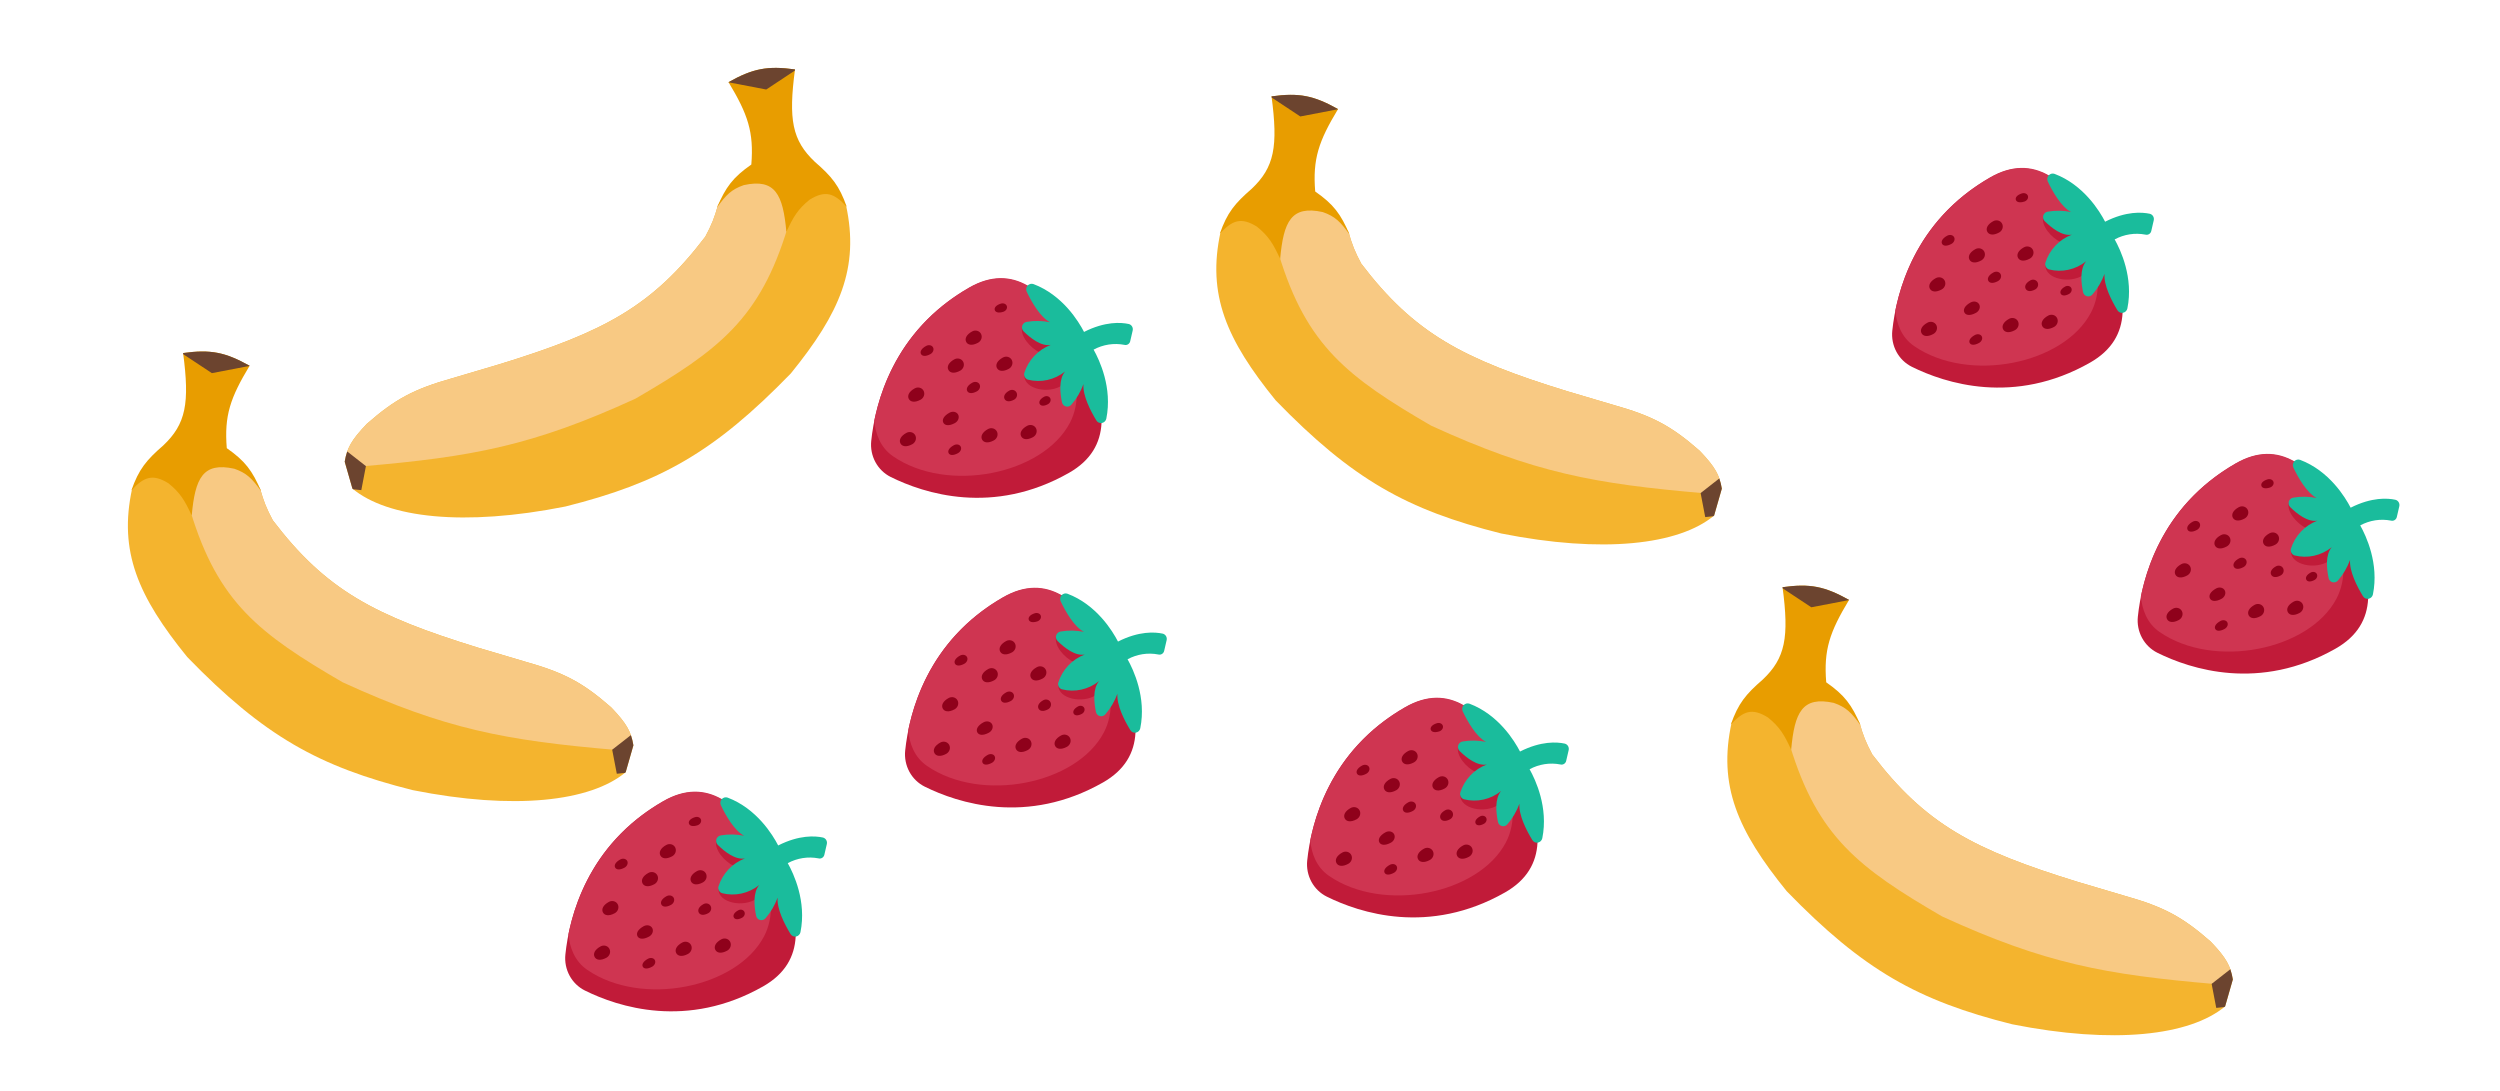 <svg width="596" height="260" viewBox="0 0 596 260" fill="none" xmlns="http://www.w3.org/2000/svg">
<g clip-path="url(#clip0_2657_122)">
<path d="M189.689 223.28C189.441 228.062 187.162 232.174 181.957 235.138C163.798 245.479 147.321 240.046 139.444 236.143C137.894 235.371 136.618 234.134 135.786 232.596C134.954 231.058 134.606 229.292 134.787 227.535C135.725 218.612 139.948 201.392 158.106 191.052C163.311 188.087 167.919 188.279 172.006 190.592L174.505 191.325L190.405 220.716L189.689 223.28Z" fill="#C11B39"/>
<path fill-rule="evenodd" clip-rule="evenodd" d="M135.502 222.728C135.799 225.757 136.912 229.077 139.961 231.184C152.93 240.143 175.692 235.557 182.156 223.213C183.377 220.881 183.883 218.237 183.796 215.583C183.315 214.421 183.636 216.935 183.796 215.583L180.973 219.018L180.349 214.253C177.21 216.415 171.301 215.265 171.28 212.003L174.888 206.422C172.823 205.405 170.136 202.594 170.786 200.234L177.953 199.993L172.586 190.64L172.038 190.479C167.954 188.156 163.344 187.974 158.128 190.977C142.951 199.713 137.463 213.251 135.502 222.728Z" fill="#CF3551"/>
<path d="M188.469 222.683C187.033 220.329 185.174 216.692 185.382 213.992C184.731 215.79 183.758 217.453 182.513 218.894C182.356 219.083 182.152 219.224 181.923 219.301C181.693 219.379 181.448 219.389 181.215 219.333C180.981 219.276 180.768 219.154 180.601 218.98C180.433 218.806 180.317 218.587 180.265 218.348C179.79 216.092 179.461 212.751 181.021 210.97C179.782 211.97 178.336 212.668 176.796 213.01C175.256 213.351 173.664 213.326 172.143 212.936C171.826 212.833 171.561 212.612 171.4 212.315C171.24 212.019 171.197 211.671 171.28 211.341C171.762 209.811 172.584 208.411 173.681 207.25C174.777 206.09 176.12 205.2 177.603 204.651C175.305 205.067 172.715 203.013 171.1 201.406C170.929 201.235 170.81 201.018 170.755 200.78C170.7 200.542 170.711 200.292 170.788 200.058C170.864 199.825 171.003 199.617 171.188 199.459C171.374 199.3 171.598 199.197 171.837 199.16C173.688 198.838 175.578 198.87 177.409 199.255C175.066 198.008 173.041 194.465 171.854 191.969C171.743 191.734 171.705 191.469 171.743 191.209C171.781 190.949 171.895 190.706 172.069 190.511C172.244 190.316 172.471 190.177 172.721 190.114C172.972 190.05 173.235 190.064 173.476 190.153C180.378 192.759 184.224 199.04 185.518 201.558C190.564 199 194.333 199.27 196.173 199.664C196.5 199.742 196.782 199.948 196.959 200.237C197.137 200.527 197.194 200.877 197.119 201.213L196.53 203.758C196.499 203.911 196.437 204.057 196.348 204.185C196.26 204.313 196.146 204.422 196.015 204.504C195.884 204.587 195.738 204.641 195.587 204.664C195.435 204.686 195.28 204.677 195.133 204.636C192.642 204.154 190.055 204.557 187.801 205.777C189.211 208.283 192.317 214.904 190.83 222.232C190.776 222.489 190.649 222.725 190.463 222.909C190.278 223.094 190.044 223.218 189.79 223.267C189.536 223.315 189.275 223.286 189.04 223.182C188.804 223.078 188.606 222.904 188.469 222.683Z" fill="#1ABC9C"/>
<path d="M155.992 210.798C154.578 211.565 153.559 211.342 153.175 210.595C152.79 209.847 153.186 208.858 154.6 208.091C154.975 207.888 155.408 207.835 155.804 207.945C156.2 208.055 156.526 208.319 156.711 208.678C156.895 209.036 156.923 209.461 156.789 209.859C156.654 210.257 156.367 210.594 155.992 210.798Z" fill="#8F011B"/>
<path d="M164.026 227.414C162.611 228.18 161.591 227.955 161.208 227.211C160.825 226.466 161.219 225.474 162.633 224.707C163.009 224.504 163.442 224.451 163.837 224.561C164.233 224.671 164.559 224.935 164.744 225.293C164.929 225.652 164.957 226.077 164.822 226.475C164.687 226.873 164.401 227.21 164.026 227.414Z" fill="#8F011B"/>
<path d="M155.455 230.468C154.302 231.094 153.505 230.979 153.237 230.456C152.968 229.933 153.324 229.193 154.478 228.568C154.783 228.402 155.128 228.343 155.436 228.404C155.744 228.465 155.99 228.641 156.119 228.893C156.249 229.145 156.252 229.453 156.127 229.748C156.003 230.043 155.761 230.303 155.455 230.468Z" fill="#8F011B"/>
<path d="M148.879 206.855C147.725 207.48 146.922 207.352 146.645 206.813C146.368 206.275 146.718 205.522 147.871 204.897C148.177 204.731 148.524 204.675 148.834 204.741C149.145 204.808 149.394 204.991 149.528 205.25C149.662 205.51 149.668 205.825 149.546 206.126C149.425 206.427 149.184 206.689 148.879 206.855Z" fill="#8F011B"/>
<path d="M166.254 196.761C165.098 197.126 164.393 196.869 164.236 196.332C164.079 195.796 164.529 195.174 165.684 194.81C165.99 194.713 166.314 194.723 166.584 194.838C166.854 194.952 167.048 195.162 167.124 195.421C167.199 195.68 167.15 195.966 166.987 196.218C166.824 196.469 166.56 196.665 166.254 196.761Z" fill="#8F011B"/>
<path d="M159.969 215.723C158.793 216.361 157.966 216.213 157.673 215.644C157.38 215.074 157.728 214.289 158.903 213.651C159.215 213.482 159.57 213.429 159.891 213.504C160.211 213.579 160.47 213.775 160.612 214.05C160.753 214.325 160.765 214.655 160.644 214.969C160.524 215.283 160.281 215.554 159.969 215.723Z" fill="#8F011B"/>
<path d="M176.908 218.789C175.902 219.334 175.195 219.208 174.944 218.72C174.694 218.233 174.991 217.562 175.996 217.017C176.263 216.872 176.567 216.827 176.841 216.891C177.114 216.955 177.336 217.123 177.457 217.358C177.578 217.593 177.588 217.876 177.485 218.144C177.382 218.412 177.174 218.644 176.908 218.789Z" fill="#8F011B"/>
<path d="M146.554 217.714C145.14 218.481 144.121 218.259 143.736 217.511C143.352 216.764 143.748 215.775 145.162 215.008C145.537 214.804 145.97 214.752 146.366 214.862C146.762 214.972 147.088 215.235 147.272 215.594C147.457 215.953 147.485 216.378 147.35 216.775C147.216 217.173 146.929 217.511 146.554 217.714Z" fill="#8F011B"/>
<path d="M154.733 223.284C153.319 224.051 152.326 223.88 151.974 223.195C151.622 222.511 152.044 221.573 153.458 220.806C153.834 220.602 154.26 220.538 154.645 220.626C155.03 220.715 155.341 220.949 155.51 221.278C155.679 221.607 155.692 222.003 155.547 222.379C155.401 222.755 155.108 223.081 154.733 223.284Z" fill="#8F011B"/>
<path d="M168.844 217.71C167.706 218.327 166.886 218.149 166.577 217.547C166.268 216.946 166.586 216.15 167.724 215.533C168.026 215.369 168.374 215.327 168.693 215.416C169.011 215.504 169.273 215.716 169.422 216.005C169.57 216.293 169.593 216.635 169.484 216.955C169.376 217.275 169.146 217.547 168.844 217.71Z" fill="#8F011B"/>
<path d="M173.351 226.644C171.936 227.411 170.917 227.189 170.533 226.442C170.148 225.694 170.544 224.705 171.958 223.938C172.334 223.735 172.767 223.682 173.162 223.792C173.558 223.902 173.884 224.165 174.069 224.524C174.253 224.883 174.281 225.308 174.147 225.706C174.012 226.103 173.726 226.441 173.351 226.644Z" fill="#8F011B"/>
<path d="M167.573 210.362C166.158 211.129 165.14 210.907 164.755 210.159C164.37 209.411 164.766 208.422 166.181 207.656C166.556 207.452 166.989 207.4 167.385 207.51C167.78 207.62 168.106 207.883 168.291 208.242C168.476 208.601 168.504 209.026 168.369 209.423C168.234 209.821 167.948 210.158 167.573 210.362Z" fill="#8F011B"/>
<path d="M160.244 204.14C158.829 204.907 157.811 204.685 157.426 203.937C157.042 203.19 157.437 202.201 158.852 201.434C159.227 201.23 159.66 201.178 160.056 201.288C160.452 201.398 160.778 201.661 160.962 202.02C161.147 202.379 161.175 202.804 161.04 203.201C160.905 203.599 160.619 203.937 160.244 204.14Z" fill="#8F011B"/>
<path d="M144.568 228.329C143.154 229.096 142.135 228.874 141.751 228.126C141.366 227.379 141.762 226.39 143.176 225.623C143.551 225.419 143.984 225.367 144.38 225.477C144.776 225.587 145.102 225.85 145.287 226.209C145.471 226.568 145.499 226.993 145.365 227.39C145.23 227.788 144.943 228.126 144.568 228.329Z" fill="#8F011B"/>
<path d="M262.604 100.855C262.356 105.637 260.077 109.749 254.871 112.713C236.713 123.054 220.236 117.621 212.358 113.718C210.809 112.946 209.533 111.709 208.701 110.171C207.869 108.633 207.521 106.867 207.702 105.11C208.64 96.187 212.863 78.967 231.021 68.627C236.226 65.662 240.833 65.854 244.92 68.167L247.419 68.9L263.32 98.291L262.604 100.855Z" fill="#C11B39"/>
<path fill-rule="evenodd" clip-rule="evenodd" d="M208.417 100.303C208.714 103.332 209.827 106.653 212.876 108.759C225.845 117.718 248.607 113.132 255.071 100.788C256.291 98.456 256.798 95.812 256.711 93.158C256.23 91.996 256.551 94.51 256.711 93.158L253.888 96.593L253.264 91.828C250.125 93.99 244.216 92.84 244.195 89.578L247.803 83.997C245.738 82.98 243.051 80.169 243.701 77.809L250.868 77.568L245.501 68.215L244.953 68.054C240.869 65.731 236.259 65.549 231.042 68.552C215.866 77.288 210.378 90.826 208.417 100.303Z" fill="#CF3551"/>
<path d="M261.384 100.258C259.948 97.904 258.089 94.267 258.297 91.567C257.646 93.365 256.673 95.028 255.427 96.469C255.271 96.658 255.067 96.799 254.838 96.876C254.608 96.954 254.363 96.965 254.129 96.908C253.896 96.851 253.683 96.729 253.515 96.555C253.348 96.381 253.231 96.162 253.18 95.923C252.704 93.667 252.375 90.326 253.936 88.545C252.697 89.545 251.251 90.243 249.711 90.585C248.171 90.926 246.578 90.901 245.058 90.511C244.741 90.409 244.475 90.187 244.315 89.891C244.155 89.594 244.112 89.246 244.195 88.916C244.677 87.385 245.499 85.986 246.595 84.825C247.692 83.665 249.035 82.775 250.518 82.226C248.22 82.642 245.63 80.588 244.014 78.981C243.844 78.81 243.725 78.593 243.669 78.355C243.614 78.117 243.626 77.867 243.702 77.633C243.779 77.4 243.918 77.192 244.103 77.034C244.288 76.875 244.513 76.772 244.752 76.735C246.603 76.413 248.492 76.445 250.324 76.83C247.981 75.583 245.956 72.04 244.768 69.544C244.658 69.309 244.619 69.044 244.658 68.784C244.696 68.524 244.81 68.281 244.984 68.086C245.159 67.891 245.386 67.752 245.636 67.689C245.887 67.625 246.149 67.639 246.391 67.728C253.293 70.334 257.139 76.615 258.433 79.133C263.479 76.575 267.248 76.845 269.087 77.24C269.415 77.317 269.697 77.523 269.874 77.812C270.051 78.102 270.108 78.453 270.033 78.788L269.445 81.334C269.414 81.487 269.352 81.632 269.263 81.76C269.174 81.888 269.061 81.997 268.93 82.079C268.799 82.162 268.653 82.216 268.501 82.239C268.35 82.261 268.195 82.252 268.048 82.212C265.557 81.729 262.97 82.132 260.716 83.352C262.126 85.859 265.232 92.479 263.745 99.807C263.691 100.064 263.564 100.3 263.378 100.485C263.193 100.669 262.958 100.793 262.705 100.842C262.451 100.891 262.19 100.861 261.955 100.757C261.719 100.653 261.521 100.479 261.384 100.258Z" fill="#1ABC9C"/>
<path d="M228.907 88.373C227.493 89.14 226.474 88.918 226.09 88.17C225.705 87.422 226.101 86.433 227.515 85.666C227.89 85.463 228.323 85.41 228.719 85.52C229.115 85.63 229.441 85.894 229.626 86.253C229.81 86.611 229.838 87.036 229.704 87.434C229.569 87.832 229.282 88.169 228.907 88.373Z" fill="#8F011B"/>
<path d="M236.94 104.989C235.526 105.756 234.506 105.53 234.123 104.786C233.74 104.042 234.134 103.049 235.548 102.282C235.923 102.079 236.357 102.026 236.752 102.136C237.148 102.246 237.474 102.51 237.659 102.869C237.843 103.227 237.871 103.652 237.737 104.05C237.602 104.448 237.316 104.785 236.94 104.989Z" fill="#8F011B"/>
<path d="M228.37 108.043C227.217 108.669 226.421 108.554 226.152 108.031C225.883 107.509 226.24 106.768 227.393 106.143C227.698 105.977 228.043 105.918 228.351 105.979C228.659 106.04 228.905 106.216 229.034 106.468C229.164 106.72 229.167 107.028 229.042 107.323C228.918 107.618 228.676 107.878 228.37 108.043Z" fill="#8F011B"/>
<path d="M221.794 84.43C220.64 85.055 219.837 84.927 219.56 84.388C219.283 83.85 219.633 83.097 220.786 82.472C221.092 82.306 221.439 82.25 221.749 82.316C222.06 82.383 222.309 82.566 222.443 82.826C222.577 83.085 222.583 83.4 222.461 83.701C222.34 84.002 222.099 84.264 221.794 84.43Z" fill="#8F011B"/>
<path d="M239.169 74.336C238.014 74.701 237.308 74.444 237.151 73.907C236.994 73.371 237.444 72.749 238.599 72.385C238.905 72.288 239.229 72.298 239.499 72.413C239.769 72.527 239.963 72.737 240.039 72.996C240.114 73.255 240.065 73.541 239.902 73.793C239.739 74.044 239.475 74.24 239.169 74.336Z" fill="#8F011B"/>
<path d="M232.884 93.299C231.708 93.936 230.881 93.788 230.588 93.219C230.294 92.649 230.642 91.864 231.818 91.226C232.13 91.057 232.485 91.004 232.806 91.079C233.126 91.154 233.385 91.35 233.527 91.625C233.668 91.9 233.68 92.23 233.559 92.544C233.439 92.858 233.196 93.129 232.884 93.299Z" fill="#8F011B"/>
<path d="M249.823 96.364C248.817 96.909 248.11 96.783 247.859 96.295C247.609 95.808 247.906 95.137 248.911 94.592C249.178 94.448 249.482 94.402 249.756 94.466C250.03 94.53 250.251 94.698 250.372 94.933C250.493 95.168 250.503 95.451 250.4 95.719C250.297 95.987 250.089 96.219 249.823 96.364Z" fill="#8F011B"/>
<path d="M219.469 95.289C218.055 96.056 217.036 95.834 216.651 95.086C216.267 94.339 216.663 93.35 218.077 92.583C218.452 92.379 218.885 92.327 219.281 92.437C219.677 92.547 220.003 92.81 220.187 93.169C220.372 93.528 220.4 93.953 220.265 94.35C220.131 94.748 219.844 95.086 219.469 95.289Z" fill="#8F011B"/>
<path d="M227.648 100.859C226.234 101.626 225.241 101.455 224.889 100.77C224.537 100.086 224.959 99.148 226.373 98.381C226.748 98.177 227.175 98.113 227.56 98.201C227.945 98.29 228.256 98.524 228.425 98.853C228.594 99.182 228.607 99.578 228.461 99.954C228.316 100.33 228.023 100.656 227.648 100.859Z" fill="#8F011B"/>
<path d="M241.759 95.285C240.621 95.902 239.801 95.724 239.492 95.122C239.183 94.521 239.501 93.725 240.639 93.108C240.941 92.944 241.289 92.902 241.607 92.991C241.926 93.079 242.188 93.291 242.337 93.58C242.485 93.868 242.508 94.21 242.399 94.53C242.291 94.85 242.06 95.122 241.759 95.285Z" fill="#8F011B"/>
<path d="M246.265 104.22C244.851 104.986 243.832 104.764 243.448 104.017C243.063 103.269 243.459 102.28 244.873 101.513C245.248 101.31 245.681 101.257 246.077 101.367C246.473 101.477 246.799 101.741 246.984 102.099C247.168 102.458 247.196 102.883 247.062 103.281C246.927 103.678 246.64 104.016 246.265 104.22Z" fill="#8F011B"/>
<path d="M240.488 87.937C239.073 88.704 238.055 88.482 237.67 87.734C237.285 86.987 237.681 85.998 239.095 85.231C239.471 85.027 239.904 84.975 240.299 85.085C240.695 85.195 241.021 85.458 241.206 85.817C241.391 86.176 241.419 86.601 241.284 86.998C241.149 87.396 240.863 87.734 240.488 87.937Z" fill="#8F011B"/>
<path d="M233.159 81.715C231.744 82.482 230.726 82.26 230.341 81.512C229.957 80.765 230.352 79.776 231.767 79.009C232.142 78.805 232.575 78.753 232.971 78.863C233.367 78.973 233.693 79.236 233.877 79.595C234.062 79.954 234.09 80.379 233.955 80.776C233.82 81.174 233.534 81.512 233.159 81.715Z" fill="#8F011B"/>
<path d="M217.483 105.904C216.069 106.671 215.05 106.449 214.665 105.701C214.281 104.954 214.677 103.965 216.091 103.198C216.466 102.994 216.899 102.942 217.295 103.052C217.691 103.162 218.017 103.425 218.201 103.784C218.386 104.143 218.414 104.568 218.279 104.965C218.145 105.363 217.858 105.701 217.483 105.904Z" fill="#8F011B"/>
<path d="M270.699 174.672C270.451 179.454 268.172 183.567 262.967 186.531C244.809 196.871 228.331 191.439 220.454 187.535C218.905 186.763 217.629 185.526 216.797 183.988C215.965 182.45 215.616 180.684 215.797 178.927C216.735 170.004 220.958 152.784 239.116 142.444C244.322 139.48 248.929 139.671 253.016 141.984L255.515 142.717L271.415 172.108L270.699 174.672Z" fill="#C11B39"/>
<path fill-rule="evenodd" clip-rule="evenodd" d="M216.512 174.12C216.809 177.149 217.922 180.47 220.971 182.576C233.94 191.535 256.703 186.949 263.166 174.605C264.387 172.274 264.893 169.629 264.806 166.975C264.325 165.814 264.647 168.328 264.806 166.975L261.983 170.41L261.359 165.645C258.221 167.807 252.311 166.657 252.29 163.395L255.898 157.814C253.834 156.797 251.147 153.986 251.796 151.626L258.963 151.386L253.596 142.032L253.048 141.871C248.964 139.548 244.354 139.366 239.138 142.369C223.962 151.105 218.473 164.644 216.512 174.12Z" fill="#CF3551"/>
<path d="M269.48 174.076C268.043 171.722 266.184 168.084 266.392 165.385C265.741 167.183 264.768 168.845 263.523 170.286C263.367 170.475 263.162 170.616 262.933 170.693C262.704 170.771 262.458 170.782 262.225 170.725C261.991 170.668 261.779 170.546 261.611 170.372C261.443 170.198 261.327 169.979 261.275 169.74C260.8 167.485 260.471 164.143 262.032 162.362C260.793 163.363 259.347 164.061 257.807 164.402C256.266 164.743 254.674 164.718 253.153 164.328C252.836 164.226 252.571 164.004 252.411 163.708C252.25 163.411 252.207 163.063 252.29 162.733C252.772 161.203 253.594 159.803 254.691 158.642C255.788 157.482 257.13 156.592 258.613 156.043C256.315 156.459 253.725 154.405 252.11 152.798C251.94 152.627 251.82 152.41 251.765 152.172C251.71 151.934 251.721 151.684 251.798 151.451C251.874 151.217 252.013 151.009 252.199 150.851C252.384 150.692 252.609 150.589 252.847 150.552C254.698 150.231 256.588 150.263 258.419 150.647C256.076 149.4 254.051 145.857 252.864 143.362C252.753 143.126 252.715 142.861 252.753 142.601C252.792 142.341 252.905 142.098 253.08 141.903C253.254 141.708 253.481 141.57 253.732 141.506C253.982 141.442 254.245 141.456 254.486 141.545C261.388 144.151 265.234 150.432 266.528 152.95C271.575 150.392 275.343 150.663 277.183 151.057C277.51 151.134 277.793 151.34 277.97 151.629C278.147 151.919 278.204 152.27 278.129 152.605L277.54 155.151C277.509 155.304 277.447 155.449 277.358 155.577C277.27 155.705 277.157 155.814 277.026 155.897C276.895 155.979 276.749 156.033 276.597 156.056C276.445 156.079 276.291 156.069 276.143 156.029C273.653 155.546 271.065 155.949 268.811 157.17C270.221 159.676 273.328 166.296 271.84 173.624C271.787 173.881 271.659 174.117 271.474 174.302C271.288 174.486 271.054 174.611 270.8 174.659C270.547 174.708 270.285 174.678 270.05 174.574C269.815 174.47 269.616 174.296 269.48 174.076Z" fill="#1ABC9C"/>
<path d="M237.003 162.19C235.588 162.957 234.57 162.735 234.185 161.987C233.801 161.239 234.196 160.25 235.611 159.483C235.986 159.28 236.419 159.228 236.815 159.337C237.21 159.447 237.536 159.711 237.721 160.07C237.906 160.429 237.934 160.854 237.799 161.251C237.664 161.649 237.378 161.986 237.003 162.19Z" fill="#8F011B"/>
<path d="M245.036 178.806C243.622 179.573 242.601 179.347 242.218 178.603C241.835 177.859 242.229 176.866 243.644 176.099C244.019 175.896 244.452 175.843 244.848 175.953C245.244 176.063 245.57 176.327 245.754 176.686C245.939 177.045 245.967 177.47 245.832 177.867C245.697 178.265 245.411 178.602 245.036 178.806Z" fill="#8F011B"/>
<path d="M236.466 181.861C235.312 182.486 234.516 182.371 234.247 181.848C233.978 181.326 234.335 180.585 235.488 179.96C235.794 179.794 236.139 179.736 236.447 179.796C236.754 179.857 237 180.033 237.13 180.285C237.259 180.537 237.262 180.845 237.138 181.14C237.013 181.436 236.771 181.695 236.466 181.861Z" fill="#8F011B"/>
<path d="M229.889 158.247C228.736 158.872 227.933 158.744 227.656 158.206C227.379 157.667 227.729 156.914 228.882 156.289C229.188 156.123 229.534 156.067 229.845 156.133C230.155 156.2 230.405 156.383 230.538 156.643C230.672 156.902 230.679 157.217 230.557 157.518C230.435 157.819 230.195 158.081 229.889 158.247Z" fill="#8F011B"/>
<path d="M247.264 148.154C246.109 148.518 245.403 148.261 245.247 147.725C245.09 147.188 245.539 146.566 246.694 146.202C247.001 146.105 247.324 146.115 247.594 146.23C247.865 146.344 248.059 146.554 248.134 146.813C248.21 147.072 248.161 147.359 247.997 147.61C247.834 147.861 247.57 148.057 247.264 148.154Z" fill="#8F011B"/>
<path d="M240.979 167.116C239.804 167.753 238.976 167.606 238.683 167.036C238.39 166.466 238.738 165.681 239.914 165.043C240.225 164.874 240.581 164.821 240.901 164.896C241.221 164.971 241.481 165.167 241.622 165.442C241.764 165.717 241.775 166.048 241.655 166.361C241.534 166.675 241.291 166.947 240.979 167.116Z" fill="#8F011B"/>
<path d="M257.918 170.181C256.913 170.726 256.205 170.6 255.955 170.113C255.704 169.625 256.002 168.954 257.007 168.409C257.273 168.265 257.577 168.219 257.851 168.283C258.125 168.347 258.347 168.515 258.468 168.75C258.588 168.985 258.598 169.268 258.495 169.536C258.392 169.804 258.185 170.036 257.918 170.181Z" fill="#8F011B"/>
<path d="M227.565 169.106C226.15 169.873 225.131 169.651 224.747 168.903C224.362 168.156 224.758 167.167 226.172 166.4C226.548 166.196 226.981 166.144 227.376 166.254C227.772 166.364 228.098 166.627 228.283 166.986C228.467 167.345 228.495 167.77 228.361 168.168C228.226 168.565 227.94 168.903 227.565 169.106Z" fill="#8F011B"/>
<path d="M235.743 174.676C234.329 175.443 233.337 175.272 232.985 174.587C232.632 173.903 233.054 172.965 234.469 172.198C234.844 171.995 235.271 171.93 235.656 172.019C236.04 172.107 236.351 172.342 236.521 172.67C236.69 172.999 236.703 173.395 236.557 173.771C236.411 174.147 236.119 174.473 235.743 174.676Z" fill="#8F011B"/>
<path d="M249.854 169.102C248.716 169.719 247.897 169.541 247.587 168.939C247.278 168.338 247.596 167.542 248.734 166.925C249.036 166.762 249.384 166.719 249.703 166.808C250.021 166.896 250.284 167.108 250.432 167.397C250.581 167.686 250.603 168.027 250.495 168.347C250.386 168.667 250.156 168.939 249.854 169.102Z" fill="#8F011B"/>
<path d="M254.361 178.037C252.946 178.804 251.928 178.581 251.543 177.834C251.159 177.086 251.554 176.097 252.969 175.33C253.344 175.127 253.777 175.074 254.173 175.184C254.568 175.294 254.895 175.558 255.079 175.917C255.264 176.275 255.292 176.7 255.157 177.098C255.022 177.496 254.736 177.833 254.361 178.037Z" fill="#8F011B"/>
<path d="M248.583 161.754C247.169 162.521 246.15 162.299 245.765 161.551C245.381 160.804 245.777 159.815 247.191 159.048C247.566 158.844 247.999 158.792 248.395 158.902C248.791 159.012 249.117 159.275 249.301 159.634C249.486 159.993 249.514 160.418 249.379 160.815C249.245 161.213 248.958 161.551 248.583 161.754Z" fill="#8F011B"/>
<path d="M241.254 155.532C239.84 156.299 238.821 156.077 238.437 155.329C238.052 154.582 238.448 153.593 239.862 152.826C240.237 152.622 240.67 152.57 241.066 152.68C241.462 152.79 241.788 153.053 241.973 153.412C242.157 153.771 242.185 154.196 242.051 154.594C241.916 154.991 241.629 155.329 241.254 155.532Z" fill="#8F011B"/>
<path d="M225.579 179.721C224.164 180.488 223.145 180.266 222.761 179.518C222.376 178.771 222.772 177.782 224.186 177.015C224.562 176.811 224.995 176.759 225.39 176.869C225.786 176.979 226.112 177.242 226.297 177.601C226.481 177.96 226.51 178.385 226.375 178.783C226.24 179.18 225.954 179.518 225.579 179.721Z" fill="#8F011B"/>
<path d="M366.542 200.889C366.294 205.672 364.015 209.784 358.809 212.748C340.651 223.088 324.174 217.656 316.296 213.752C314.747 212.981 313.471 211.743 312.639 210.205C311.807 208.667 311.459 206.902 311.64 205.145C312.578 196.222 316.801 179.002 334.959 168.661C340.164 165.697 344.771 165.888 348.858 168.202L351.357 168.935L367.258 198.326L366.542 200.889Z" fill="#C11B39"/>
<path fill-rule="evenodd" clip-rule="evenodd" d="M312.355 200.338C312.652 203.367 313.765 206.687 316.814 208.793C329.783 217.753 352.545 213.167 359.009 200.822C360.229 198.491 360.736 195.846 360.649 193.193C360.168 192.031 360.489 194.545 360.649 193.193L357.826 196.628L357.202 191.863C354.063 194.024 348.154 192.875 348.133 189.613L351.741 184.032C349.676 183.015 346.989 180.204 347.639 177.844L354.806 177.603L349.439 168.25L348.891 168.089C344.807 165.765 340.197 165.584 334.98 168.586C319.804 177.322 314.316 190.861 312.355 200.338Z" fill="#CF3551"/>
<path d="M365.322 200.293C363.886 197.939 362.027 194.302 362.235 191.602C361.584 193.4 360.611 195.063 359.365 196.504C359.209 196.693 359.005 196.833 358.776 196.911C358.546 196.988 358.301 196.999 358.067 196.942C357.834 196.886 357.621 196.763 357.453 196.59C357.286 196.416 357.169 196.197 357.118 195.958C356.642 193.702 356.313 190.361 357.874 188.579C356.635 189.58 355.189 190.278 353.649 190.619C352.109 190.96 350.516 190.935 348.996 190.546C348.679 190.443 348.413 190.221 348.253 189.925C348.093 189.629 348.05 189.281 348.133 188.95C348.615 187.42 349.437 186.02 350.533 184.86C351.63 183.699 352.973 182.81 354.456 182.26C352.158 182.676 349.568 180.622 347.952 179.016C347.782 178.845 347.663 178.628 347.607 178.39C347.552 178.151 347.564 177.902 347.64 177.668C347.717 177.435 347.856 177.227 348.041 177.068C348.226 176.91 348.451 176.806 348.69 176.77C350.541 176.448 352.43 176.48 354.262 176.865C351.919 175.618 349.894 172.075 348.706 169.579C348.596 169.344 348.557 169.079 348.596 168.819C348.634 168.559 348.748 168.316 348.922 168.121C349.097 167.926 349.324 167.787 349.574 167.724C349.825 167.66 350.087 167.674 350.329 167.763C357.231 170.368 361.077 176.65 362.371 179.167C367.417 176.61 371.186 176.88 373.025 177.274C373.353 177.352 373.635 177.557 373.812 177.847C373.989 178.137 374.046 178.487 373.971 178.823L373.383 181.368C373.352 181.521 373.29 181.666 373.201 181.795C373.112 181.923 372.999 182.032 372.868 182.114C372.737 182.196 372.591 182.251 372.439 182.273C372.288 182.296 372.133 182.287 371.986 182.246C369.495 181.764 366.908 182.167 364.654 183.387C366.064 185.893 369.17 192.514 367.683 199.842C367.629 200.099 367.501 200.335 367.316 200.519C367.131 200.704 366.896 200.828 366.643 200.877C366.389 200.925 366.128 200.896 365.893 200.792C365.657 200.688 365.459 200.514 365.322 200.293Z" fill="#1ABC9C"/>
<path d="M332.845 188.407C331.431 189.174 330.412 188.952 330.028 188.205C329.643 187.457 330.039 186.468 331.453 185.701C331.828 185.498 332.261 185.445 332.657 185.555C333.053 185.665 333.379 185.928 333.564 186.287C333.748 186.646 333.776 187.071 333.642 187.469C333.507 187.866 333.22 188.204 332.845 188.407Z" fill="#8F011B"/>
<path d="M340.878 205.023C339.464 205.79 338.444 205.565 338.061 204.821C337.678 204.076 338.072 203.084 339.486 202.317C339.861 202.114 340.295 202.061 340.69 202.171C341.086 202.281 341.412 202.544 341.597 202.903C341.781 203.262 341.809 203.687 341.675 204.085C341.54 204.482 341.254 204.82 340.878 205.023Z" fill="#8F011B"/>
<path d="M332.308 208.078C331.155 208.703 330.359 208.588 330.09 208.066C329.821 207.543 330.178 206.803 331.331 206.178C331.636 206.012 331.981 205.953 332.289 206.014C332.597 206.075 332.843 206.251 332.972 206.503C333.102 206.755 333.105 207.062 332.98 207.358C332.856 207.653 332.614 207.912 332.308 208.078Z" fill="#8F011B"/>
<path d="M325.732 184.464C324.578 185.09 323.775 184.962 323.498 184.423C323.221 183.885 323.571 183.132 324.724 182.506C325.03 182.341 325.377 182.285 325.687 182.351C325.998 182.417 326.247 182.601 326.381 182.86C326.515 183.12 326.521 183.435 326.399 183.736C326.278 184.036 326.037 184.299 325.732 184.464Z" fill="#8F011B"/>
<path d="M343.107 174.371C341.952 174.736 341.246 174.479 341.089 173.942C340.932 173.405 341.382 172.784 342.537 172.419C342.843 172.323 343.167 172.333 343.437 172.447C343.707 172.562 343.901 172.772 343.977 173.031C344.052 173.29 344.003 173.576 343.84 173.828C343.677 174.079 343.413 174.274 343.107 174.371Z" fill="#8F011B"/>
<path d="M336.822 193.333C335.646 193.971 334.819 193.823 334.526 193.253C334.232 192.683 334.58 191.898 335.756 191.261C336.068 191.092 336.423 191.039 336.744 191.114C337.064 191.188 337.323 191.385 337.465 191.66C337.606 191.934 337.618 192.265 337.497 192.579C337.377 192.893 337.134 193.164 336.822 193.333Z" fill="#8F011B"/>
<path d="M353.761 196.398C352.755 196.943 352.048 196.817 351.797 196.33C351.547 195.843 351.844 195.172 352.849 194.627C353.116 194.482 353.42 194.437 353.694 194.501C353.968 194.565 354.189 194.733 354.31 194.968C354.431 195.203 354.441 195.485 354.338 195.754C354.235 196.022 354.027 196.254 353.761 196.398Z" fill="#8F011B"/>
<path d="M323.407 195.324C321.993 196.091 320.974 195.869 320.589 195.121C320.205 194.373 320.601 193.384 322.015 192.617C322.39 192.414 322.823 192.362 323.219 192.471C323.615 192.581 323.941 192.845 324.125 193.204C324.31 193.563 324.338 193.988 324.203 194.385C324.069 194.783 323.782 195.12 323.407 195.324Z" fill="#8F011B"/>
<path d="M331.586 200.894C330.172 201.661 329.179 201.49 328.827 200.805C328.475 200.12 328.897 199.183 330.311 198.416C330.686 198.212 331.113 198.148 331.498 198.236C331.883 198.325 332.194 198.559 332.363 198.888C332.532 199.216 332.545 199.612 332.399 199.989C332.254 200.365 331.961 200.69 331.586 200.894Z" fill="#8F011B"/>
<path d="M345.697 195.32C344.559 195.937 343.739 195.758 343.43 195.157C343.121 194.555 343.439 193.76 344.577 193.143C344.879 192.979 345.227 192.937 345.545 193.025C345.864 193.114 346.126 193.326 346.275 193.614C346.423 193.903 346.446 194.245 346.337 194.565C346.229 194.885 345.998 195.156 345.697 195.32Z" fill="#8F011B"/>
<path d="M350.203 204.254C348.789 205.021 347.77 204.799 347.386 204.051C347.001 203.304 347.397 202.315 348.811 201.548C349.186 201.344 349.619 201.292 350.015 201.402C350.411 201.512 350.737 201.775 350.922 202.134C351.106 202.493 351.134 202.918 351 203.316C350.865 203.713 350.578 204.051 350.203 204.254Z" fill="#8F011B"/>
<path d="M344.426 187.972C343.011 188.739 341.992 188.516 341.608 187.769C341.223 187.021 341.619 186.032 343.033 185.265C343.409 185.062 343.842 185.009 344.237 185.119C344.633 185.229 344.959 185.493 345.144 185.852C345.329 186.21 345.357 186.635 345.222 187.033C345.087 187.431 344.801 187.768 344.426 187.972Z" fill="#8F011B"/>
<path d="M337.097 181.75C335.682 182.517 334.664 182.295 334.279 181.547C333.895 180.799 334.29 179.81 335.705 179.043C336.08 178.84 336.513 178.788 336.909 178.897C337.305 179.007 337.631 179.271 337.815 179.63C338 179.989 338.028 180.414 337.893 180.811C337.758 181.209 337.472 181.546 337.097 181.75Z" fill="#8F011B"/>
<path d="M321.421 205.939C320.007 206.706 318.988 206.484 318.603 205.736C318.219 204.988 318.615 203.999 320.029 203.232C320.404 203.029 320.837 202.977 321.233 203.087C321.629 203.196 321.955 203.46 322.139 203.819C322.324 204.178 322.352 204.603 322.217 205C322.083 205.398 321.796 205.735 321.421 205.939Z" fill="#8F011B"/>
<path d="M506.025 74.578C505.777 79.36 503.498 83.473 498.293 86.437C480.135 96.777 463.657 91.345 455.78 87.441C454.231 86.669 452.955 85.432 452.123 83.894C451.291 82.356 450.942 80.591 451.123 78.834C452.061 69.91 456.284 52.69 474.443 42.35C479.648 39.386 484.255 39.577 488.342 41.891L490.841 42.623L506.741 72.015L506.025 74.578Z" fill="#C11B39"/>
<path fill-rule="evenodd" clip-rule="evenodd" d="M451.838 74.027C452.135 77.056 453.249 80.376 456.297 82.482C469.266 91.442 492.029 86.855 498.492 74.511C499.713 72.18 500.219 69.535 500.132 66.882C499.651 65.72 499.973 68.234 500.132 66.882L497.309 70.316L496.685 65.552C493.547 67.713 487.637 66.563 487.617 63.301L491.224 57.72C489.16 56.703 486.473 53.892 487.123 51.533L494.289 51.292L488.922 41.938L488.374 41.777C484.29 39.454 479.68 39.272 474.464 42.275C459.288 51.011 453.8 64.55 451.838 74.027Z" fill="#CF3551"/>
<path d="M504.806 73.982C503.37 71.628 501.511 67.991 501.719 65.291C501.068 67.089 500.094 68.751 498.849 70.193C498.693 70.381 498.489 70.522 498.259 70.599C498.03 70.677 497.785 70.688 497.551 70.631C497.317 70.574 497.105 70.452 496.937 70.278C496.769 70.104 496.653 69.885 496.601 69.646C496.126 67.391 495.797 64.049 497.358 62.268C496.119 63.269 494.673 63.967 493.133 64.308C491.593 64.649 490 64.624 488.479 64.234C488.162 64.132 487.897 63.91 487.737 63.614C487.577 63.318 487.533 62.969 487.616 62.639C488.099 61.109 488.92 59.709 490.017 58.548C491.114 57.388 492.456 56.498 493.939 55.949C491.641 56.365 489.051 54.311 487.436 52.704C487.266 52.533 487.146 52.316 487.091 52.078C487.036 51.84 487.047 51.59 487.124 51.357C487.201 51.123 487.339 50.916 487.525 50.757C487.71 50.598 487.935 50.495 488.173 50.459C490.024 50.137 491.914 50.169 493.746 50.553C491.402 49.306 489.377 45.764 488.19 43.268C488.079 43.032 488.041 42.767 488.079 42.508C488.118 42.248 488.232 42.005 488.406 41.809C488.58 41.614 488.807 41.476 489.058 41.412C489.308 41.348 489.571 41.362 489.812 41.452C496.714 44.057 500.56 50.339 501.854 52.856C506.901 50.298 510.669 50.569 512.509 50.963C512.836 51.04 513.119 51.246 513.296 51.536C513.473 51.825 513.53 52.176 513.455 52.511L512.867 55.057C512.835 55.21 512.773 55.355 512.685 55.483C512.596 55.612 512.483 55.72 512.352 55.803C512.221 55.885 512.075 55.939 511.923 55.962C511.771 55.985 511.617 55.975 511.469 55.935C508.979 55.453 506.391 55.855 504.137 57.076C505.547 59.582 508.654 66.202 507.166 73.53C507.113 73.787 506.985 74.023 506.8 74.208C506.615 74.392 506.38 74.517 506.126 74.565C505.873 74.614 505.612 74.584 505.376 74.48C505.141 74.376 504.942 74.203 504.806 73.982Z" fill="#1ABC9C"/>
<path d="M472.329 62.096C470.915 62.863 469.896 62.641 469.511 61.893C469.127 61.145 469.522 60.157 470.937 59.39C471.312 59.186 471.745 59.134 472.141 59.244C472.537 59.354 472.863 59.617 473.047 59.976C473.232 60.335 473.26 60.76 473.125 61.157C472.99 61.555 472.704 61.893 472.329 62.096Z" fill="#8F011B"/>
<path d="M480.362 78.712C478.948 79.479 477.927 79.253 477.544 78.509C477.162 77.765 477.556 76.772 478.97 76.006C479.345 75.802 479.778 75.75 480.174 75.86C480.57 75.97 480.896 76.233 481.08 76.592C481.265 76.951 481.293 77.376 481.158 77.773C481.024 78.171 480.737 78.508 480.362 78.712Z" fill="#8F011B"/>
<path d="M471.792 81.767C470.639 82.392 469.842 82.277 469.573 81.754C469.305 81.232 469.661 80.492 470.814 79.867C471.12 79.701 471.465 79.642 471.773 79.703C472.081 79.764 472.326 79.939 472.456 80.191C472.586 80.443 472.588 80.751 472.464 81.046C472.339 81.342 472.097 81.601 471.792 81.767Z" fill="#8F011B"/>
<path d="M465.215 58.153C464.062 58.778 463.259 58.65 462.982 58.112C462.705 57.573 463.055 56.82 464.208 56.195C464.514 56.029 464.86 55.973 465.171 56.04C465.482 56.106 465.731 56.289 465.865 56.549C465.998 56.808 466.005 57.123 465.883 57.424C465.761 57.725 465.521 57.987 465.215 58.153Z" fill="#8F011B"/>
<path d="M482.59 48.06C481.435 48.424 480.729 48.167 480.573 47.631C480.416 47.094 480.865 46.473 482.02 46.108C482.327 46.011 482.651 46.021 482.921 46.136C483.191 46.251 483.385 46.461 483.46 46.719C483.536 46.978 483.487 47.265 483.324 47.516C483.16 47.767 482.897 47.963 482.59 48.06Z" fill="#8F011B"/>
<path d="M476.306 67.022C475.13 67.659 474.302 67.512 474.009 66.942C473.716 66.372 474.064 65.587 475.24 64.95C475.552 64.781 475.907 64.728 476.227 64.802C476.548 64.877 476.807 65.073 476.948 65.348C477.09 65.623 477.101 65.954 476.981 66.268C476.86 66.581 476.617 66.853 476.306 67.022Z" fill="#8F011B"/>
<path d="M493.244 70.087C492.239 70.632 491.531 70.506 491.281 70.019C491.03 69.531 491.328 68.86 492.333 68.315C492.6 68.171 492.903 68.126 493.177 68.189C493.451 68.253 493.673 68.421 493.794 68.656C493.915 68.891 493.925 69.174 493.822 69.442C493.719 69.711 493.511 69.942 493.244 70.087Z" fill="#8F011B"/>
<path d="M462.891 69.012C461.476 69.779 460.458 69.557 460.073 68.81C459.688 68.062 460.084 67.073 461.499 66.306C461.874 66.103 462.307 66.05 462.703 66.16C463.098 66.27 463.424 66.533 463.609 66.892C463.794 67.251 463.822 67.676 463.687 68.074C463.552 68.471 463.266 68.809 462.891 69.012Z" fill="#8F011B"/>
<path d="M471.07 74.582C469.655 75.349 468.663 75.178 468.311 74.494C467.959 73.809 468.381 72.871 469.795 72.104C470.17 71.901 470.597 71.836 470.982 71.925C471.367 72.013 471.678 72.248 471.847 72.576C472.016 72.905 472.029 73.301 471.883 73.677C471.737 74.053 471.445 74.379 471.07 74.582Z" fill="#8F011B"/>
<path d="M485.18 69.009C484.042 69.626 483.223 69.447 482.914 68.846C482.604 68.244 482.923 67.448 484.06 66.831C484.362 66.668 484.711 66.626 485.029 66.714C485.347 66.802 485.61 67.014 485.758 67.303C485.907 67.592 485.929 67.934 485.821 68.254C485.713 68.573 485.482 68.845 485.18 69.009Z" fill="#8F011B"/>
<path d="M489.687 77.943C488.273 78.71 487.254 78.488 486.869 77.74C486.485 76.992 486.88 76.003 488.295 75.237C488.67 75.033 489.103 74.981 489.499 75.091C489.895 75.201 490.221 75.464 490.405 75.823C490.59 76.182 490.618 76.607 490.483 77.004C490.348 77.402 490.062 77.739 489.687 77.943Z" fill="#8F011B"/>
<path d="M483.909 61.66C482.495 62.427 481.476 62.205 481.092 61.457C480.707 60.71 481.103 59.721 482.517 58.954C482.892 58.751 483.325 58.698 483.721 58.808C484.117 58.918 484.443 59.181 484.628 59.54C484.812 59.899 484.84 60.324 484.705 60.722C484.571 61.119 484.284 61.457 483.909 61.66Z" fill="#8F011B"/>
<path d="M476.58 55.438C475.166 56.205 474.147 55.983 473.763 55.236C473.378 54.488 473.774 53.499 475.188 52.732C475.564 52.529 475.997 52.476 476.392 52.586C476.788 52.696 477.114 52.959 477.299 53.318C477.483 53.677 477.511 54.102 477.377 54.5C477.242 54.897 476.956 55.235 476.58 55.438Z" fill="#8F011B"/>
<path d="M460.905 79.627C459.49 80.394 458.472 80.172 458.087 79.425C457.702 78.677 458.098 77.688 459.513 76.921C459.888 76.718 460.321 76.665 460.717 76.775C461.112 76.885 461.438 77.148 461.623 77.507C461.808 77.866 461.836 78.291 461.701 78.689C461.566 79.086 461.28 79.424 460.905 79.627Z" fill="#8F011B"/>
<path d="M564.564 142.757C564.316 147.539 562.037 151.652 556.832 154.616C538.674 164.956 522.196 159.524 514.319 155.62C512.77 154.849 511.494 153.611 510.662 152.073C509.83 150.535 509.481 148.77 509.663 147.013C510.601 138.089 514.823 120.869 532.982 110.529C538.187 107.565 542.794 107.756 546.881 110.07L549.38 110.802L565.28 140.194L564.564 142.757Z" fill="#C11B39"/>
<path fill-rule="evenodd" clip-rule="evenodd" d="M510.378 142.206C510.675 145.235 511.788 148.555 514.836 150.661C527.805 159.621 550.568 155.034 557.032 142.69C558.252 140.359 558.759 137.714 558.671 135.061C558.191 133.899 558.512 136.413 558.671 135.061L555.848 138.495L555.224 133.731C552.086 135.892 546.177 134.742 546.156 131.48L549.763 125.899C547.699 124.882 545.012 122.071 545.662 119.712L552.828 119.471L547.461 110.117L546.913 109.957C542.829 107.633 538.219 107.452 533.003 110.454C517.827 119.19 512.339 132.729 510.378 142.206Z" fill="#CF3551"/>
<path d="M563.345 142.161C561.909 139.807 560.05 136.17 560.258 133.47C559.607 135.268 558.634 136.93 557.388 138.372C557.232 138.56 557.028 138.701 556.798 138.778C556.569 138.856 556.324 138.867 556.09 138.81C555.857 138.753 555.644 138.631 555.476 138.457C555.308 138.283 555.192 138.064 555.141 137.825C554.665 135.57 554.336 132.228 555.897 130.447C554.658 131.448 553.212 132.146 551.672 132.487C550.132 132.828 548.539 132.803 547.018 132.414C546.702 132.311 546.436 132.089 546.276 131.793C546.116 131.497 546.072 131.148 546.155 130.818C546.638 129.288 547.459 127.888 548.556 126.728C549.653 125.567 550.995 124.677 552.478 124.128C550.18 124.544 547.59 122.49 545.975 120.884C545.805 120.712 545.685 120.495 545.63 120.257C545.575 120.019 545.586 119.769 545.663 119.536C545.74 119.302 545.878 119.095 546.064 118.936C546.249 118.777 546.474 118.674 546.712 118.638C548.563 118.316 550.453 118.348 552.285 118.732C549.942 117.485 547.916 113.943 546.729 111.447C546.619 111.211 546.58 110.946 546.618 110.687C546.657 110.427 546.771 110.184 546.945 109.988C547.119 109.793 547.346 109.655 547.597 109.591C547.847 109.527 548.11 109.541 548.351 109.631C555.253 112.236 559.099 118.518 560.393 121.035C565.44 118.477 569.208 118.748 571.048 119.142C571.375 119.219 571.658 119.425 571.835 119.715C572.012 120.004 572.069 120.355 571.994 120.69L571.406 123.236C571.374 123.389 571.312 123.534 571.224 123.662C571.135 123.791 571.022 123.899 570.891 123.982C570.76 124.064 570.614 124.118 570.462 124.141C570.31 124.164 570.156 124.155 570.009 124.114C567.518 123.632 564.93 124.034 562.676 125.255C564.086 127.761 567.193 134.381 565.705 141.709C565.652 141.966 565.524 142.202 565.339 142.387C565.154 142.571 564.919 142.696 564.665 142.744C564.412 142.793 564.151 142.763 563.915 142.659C563.68 142.555 563.481 142.382 563.345 142.161Z" fill="#1ABC9C"/>
<path d="M530.868 130.275C529.454 131.042 528.435 130.82 528.05 130.072C527.666 129.325 528.061 128.336 529.476 127.569C529.851 127.365 530.284 127.313 530.68 127.423C531.076 127.533 531.402 127.796 531.586 128.155C531.771 128.514 531.799 128.939 531.664 129.336C531.53 129.734 531.243 130.072 530.868 130.275Z" fill="#8F011B"/>
<path d="M538.901 146.891C537.487 147.658 536.466 147.432 536.084 146.688C535.701 145.944 536.095 144.952 537.509 144.185C537.884 143.981 538.317 143.929 538.713 144.039C539.109 144.149 539.435 144.412 539.62 144.771C539.804 145.13 539.832 145.555 539.697 145.952C539.563 146.35 539.276 146.688 538.901 146.891Z" fill="#8F011B"/>
<path d="M530.331 149.946C529.178 150.571 528.381 150.456 528.112 149.933C527.844 149.411 528.2 148.671 529.353 148.046C529.659 147.88 530.004 147.821 530.312 147.882C530.62 147.943 530.865 148.118 530.995 148.37C531.125 148.622 531.128 148.93 531.003 149.225C530.878 149.521 530.637 149.78 530.331 149.946Z" fill="#8F011B"/>
<path d="M523.754 126.332C522.601 126.957 521.798 126.829 521.521 126.291C521.244 125.752 521.594 124.999 522.747 124.374C523.053 124.208 523.399 124.152 523.71 124.219C524.021 124.285 524.27 124.468 524.404 124.728C524.537 124.987 524.544 125.302 524.422 125.603C524.3 125.904 524.06 126.166 523.754 126.332Z" fill="#8F011B"/>
<path d="M541.129 116.239C539.974 116.603 539.269 116.347 539.112 115.81C538.955 115.273 539.405 114.652 540.56 114.287C540.866 114.19 541.19 114.2 541.46 114.315C541.73 114.43 541.924 114.64 541.999 114.898C542.075 115.157 542.026 115.444 541.863 115.695C541.699 115.947 541.436 116.142 541.129 116.239Z" fill="#8F011B"/>
<path d="M534.845 135.201C533.669 135.838 532.841 135.691 532.548 135.121C532.255 134.551 532.603 133.766 533.779 133.129C534.091 132.96 534.446 132.907 534.766 132.981C535.087 133.056 535.346 133.253 535.487 133.527C535.629 133.802 535.64 134.133 535.52 134.447C535.399 134.76 535.157 135.032 534.845 135.201Z" fill="#8F011B"/>
<path d="M551.783 138.266C550.778 138.811 550.071 138.685 549.82 138.198C549.569 137.711 549.867 137.039 550.872 136.494C551.139 136.35 551.442 136.305 551.716 136.369C551.99 136.432 552.212 136.6 552.333 136.835C552.454 137.07 552.464 137.353 552.361 137.621C552.258 137.89 552.05 138.122 551.783 138.266Z" fill="#8F011B"/>
<path d="M521.43 137.191C520.015 137.958 518.997 137.736 518.612 136.989C518.228 136.241 518.623 135.252 520.038 134.485C520.413 134.282 520.846 134.229 521.242 134.339C521.637 134.449 521.963 134.712 522.148 135.071C522.333 135.43 522.361 135.855 522.226 136.253C522.091 136.65 521.805 136.988 521.43 137.191Z" fill="#8F011B"/>
<path d="M529.609 142.761C528.194 143.528 527.202 143.357 526.85 142.673C526.498 141.988 526.92 141.05 528.334 140.283C528.709 140.08 529.136 140.015 529.521 140.104C529.906 140.192 530.217 140.427 530.386 140.755C530.555 141.084 530.568 141.48 530.422 141.856C530.276 142.232 529.984 142.558 529.609 142.761Z" fill="#8F011B"/>
<path d="M543.719 137.188C542.582 137.805 541.762 137.626 541.453 137.024C541.143 136.423 541.462 135.627 542.599 135.01C542.901 134.847 543.25 134.805 543.568 134.893C543.886 134.981 544.149 135.193 544.297 135.482C544.446 135.771 544.468 136.113 544.36 136.433C544.252 136.752 544.021 137.024 543.719 137.188Z" fill="#8F011B"/>
<path d="M548.226 146.122C546.812 146.889 545.793 146.667 545.408 145.919C545.024 145.171 545.419 144.182 546.834 143.416C547.209 143.212 547.642 143.16 548.038 143.27C548.434 143.38 548.76 143.643 548.944 144.002C549.129 144.361 549.157 144.786 549.022 145.183C548.888 145.581 548.601 145.919 548.226 146.122Z" fill="#8F011B"/>
<path d="M542.448 129.839C541.034 130.606 540.015 130.384 539.631 129.636C539.246 128.889 539.642 127.9 541.056 127.133C541.431 126.93 541.864 126.877 542.26 126.987C542.656 127.097 542.982 127.36 543.167 127.719C543.351 128.078 543.379 128.503 543.245 128.901C543.11 129.298 542.823 129.636 542.448 129.839Z" fill="#8F011B"/>
<path d="M535.12 123.617C533.705 124.384 532.686 124.162 532.302 123.415C531.917 122.667 532.313 121.678 533.727 120.911C534.103 120.708 534.536 120.655 534.931 120.765C535.327 120.875 535.653 121.138 535.838 121.497C536.023 121.856 536.051 122.281 535.916 122.679C535.781 123.076 535.495 123.414 535.12 123.617Z" fill="#8F011B"/>
<path d="M519.444 147.806C518.029 148.573 517.011 148.351 516.626 147.604C516.242 146.856 516.637 145.867 518.052 145.1C518.427 144.897 518.86 144.844 519.256 144.954C519.651 145.064 519.978 145.327 520.162 145.686C520.347 146.045 520.375 146.47 520.24 146.868C520.105 147.265 519.819 147.603 519.444 147.806Z" fill="#8F011B"/>
<path d="M65.04 124.042C63.519 121.196 62.873 119.55 62.021 116.546L59.213 112.125L55.956 110.304L40.213 107.176L31.495 116.508C28.25 131.439 32.908 142.181 44.633 156.629C62.978 175.526 75.932 182.733 98.385 188.367C122.591 193.191 140.756 191.101 149.16 184.1L151.002 177.68C150.469 174.516 149.488 172.581 145.723 168.652C138.981 162.745 134.509 160.349 125.246 157.745L114.079 154.433C89.17 146.764 77.692 140.65 65.04 124.042Z" fill="#F4B42E"/>
<path fill-rule="evenodd" clip-rule="evenodd" d="M62.021 116.546C62.873 119.55 63.519 121.196 65.04 124.042C77.692 140.649 89.17 146.764 114.079 154.433L125.246 157.745C134.509 160.349 138.981 162.745 145.723 168.652C148.574 171.628 149.829 173.46 150.502 175.548L146.644 178.768C120.611 176.526 106.238 173.909 81.684 162.655C61.808 151.107 51.991 143.619 45.418 121.902L44.373 111.852L52.56 109.629L55.956 110.304L59.214 112.125L62.021 116.546Z" fill="#F8C983"/>
<path d="M43.653 84.165C50.182 83.258 53.679 83.94 59.506 87.2C54.889 94.855 53.438 99.096 54.064 106.841C58.446 109.904 60.17 112.208 62.236 117.082C60.114 114.083 58.782 112.756 55.866 111.749C48.347 110.094 46.51 113.996 45.708 122.912C44.044 119.284 42.941 117.46 40.156 115.215C36.429 112.912 34.321 113.638 31.326 116.91C33.063 111.898 34.903 109.676 38.91 106.207C44.349 101.072 45.237 96.1 43.653 84.165Z" fill="#E89D00"/>
<path fill-rule="evenodd" clip-rule="evenodd" d="M59.485 87.235L50.513 88.957L43.689 84.444C43.677 84.352 43.665 84.259 43.653 84.165C50.182 83.258 53.679 83.94 59.506 87.2C59.499 87.212 59.492 87.224 59.485 87.235Z" fill="#6C442F"/>
<path fill-rule="evenodd" clip-rule="evenodd" d="M148.96 184.264C149.027 184.21 149.094 184.155 149.16 184.1L151.002 177.68C150.853 176.798 150.67 176.011 150.401 175.251L145.945 178.735L147.045 184.463L148.96 184.264Z" fill="#6C442F"/>
<path d="M324.521 62.852C322.999 60.005 322.354 58.36 321.502 55.356L318.694 50.935L315.436 49.114L299.694 45.986L290.976 55.318C287.73 70.248 292.389 80.991 304.114 95.439C322.458 114.336 335.413 121.543 357.866 127.177C382.072 132 400.237 129.911 408.641 122.91L410.483 116.489C409.949 113.326 408.968 111.391 405.203 107.462C398.461 101.555 393.989 99.159 384.726 96.554L373.559 93.243C348.65 85.574 337.173 79.459 324.521 62.852Z" fill="#F4B42E"/>
<path fill-rule="evenodd" clip-rule="evenodd" d="M321.502 55.356C322.354 58.36 322.999 60.005 324.521 62.852C337.173 79.459 348.651 85.574 373.559 93.243L384.726 96.554C393.99 99.158 398.462 101.555 405.204 107.462C408.055 110.437 409.309 112.269 409.982 114.357L406.125 117.578C380.091 115.336 365.719 112.719 341.165 101.464C321.289 89.916 311.471 82.428 304.898 60.712L303.854 50.661L312.041 48.439L315.437 49.113L318.694 50.935L321.502 55.356Z" fill="#F8C983"/>
<path d="M303.133 22.975C309.662 22.068 313.16 22.75 318.987 26.01C314.369 33.664 312.918 37.905 313.544 45.65C317.927 48.713 319.651 51.018 321.717 55.892C319.594 52.892 318.262 51.566 315.346 50.558C307.827 48.903 305.991 52.805 305.189 61.721C303.525 58.093 302.421 56.269 299.637 54.025C295.91 51.722 293.802 52.448 290.806 55.719C292.544 50.708 294.383 48.486 298.391 45.017C303.83 39.881 304.718 34.909 303.133 22.975Z" fill="#E89D00"/>
<path fill-rule="evenodd" clip-rule="evenodd" d="M318.966 26.045L309.994 27.767L303.17 23.254C303.158 23.161 303.146 23.068 303.133 22.975C309.662 22.068 313.16 22.75 318.987 26.01C318.98 26.021 318.973 26.033 318.966 26.045Z" fill="#6C442F"/>
<path fill-rule="evenodd" clip-rule="evenodd" d="M408.44 123.074C408.508 123.019 408.574 122.965 408.641 122.909L410.483 116.489C410.334 115.607 410.15 114.821 409.881 114.06L405.426 117.545L406.525 123.272L408.44 123.074Z" fill="#6C442F"/>
<path d="M446.348 179.862C444.826 177.016 444.181 175.37 443.328 172.366L440.521 167.945L437.263 166.124L421.521 162.996L412.803 172.328C409.557 187.258 414.216 198.001 425.94 212.449C444.285 231.346 457.239 238.553 479.692 244.187C503.898 249.01 522.064 246.921 530.468 239.92L532.31 233.499C531.776 230.336 530.795 228.401 527.03 224.472C520.288 218.565 515.816 216.169 506.553 213.564L495.386 210.253C470.477 202.584 458.999 196.469 446.348 179.862Z" fill="#F4B42E"/>
<path fill-rule="evenodd" clip-rule="evenodd" d="M443.328 172.366C444.181 175.37 444.826 177.015 446.348 179.862C459 196.469 470.477 202.584 495.386 210.253L506.553 213.564C515.816 216.169 520.288 218.565 527.03 224.472C529.882 227.447 531.136 229.279 531.809 231.367L527.951 234.588C501.918 232.346 487.546 229.729 462.992 218.474C443.116 206.926 433.298 199.438 426.725 177.722L425.681 167.671L433.868 165.449L437.263 166.123L440.521 167.945L443.328 172.366Z" fill="#F8C983"/>
<path d="M424.96 139.985C431.489 139.078 434.987 139.76 440.814 143.02C436.196 150.675 434.745 154.915 435.371 162.66C439.753 165.723 441.478 168.028 443.544 172.902C441.421 169.902 440.089 168.576 437.173 167.569C429.654 165.913 427.817 169.815 427.015 178.732C425.352 175.103 424.248 173.279 421.463 171.035C417.737 168.732 415.629 169.458 412.633 172.729C414.371 167.718 416.21 165.496 420.218 162.027C425.657 156.891 426.544 151.919 424.96 139.985Z" fill="#E89D00"/>
<path fill-rule="evenodd" clip-rule="evenodd" d="M440.792 143.055L431.82 144.777L424.997 140.264C424.985 140.171 424.972 140.078 424.96 139.985C431.489 139.078 434.987 139.76 440.814 143.02C440.807 143.031 440.799 143.043 440.792 143.055Z" fill="#6C442F"/>
<path fill-rule="evenodd" clip-rule="evenodd" d="M530.267 240.084C530.334 240.03 530.401 239.975 530.467 239.92L532.309 233.499C532.161 232.618 531.977 231.831 531.708 231.07L527.253 234.555L528.352 240.282L530.267 240.084Z" fill="#6C442F"/>
<path d="M168.14 56.427C169.662 53.58 170.307 51.935 171.159 48.93L173.967 44.51L177.225 42.688L192.967 39.56L201.685 48.893C204.931 63.823 200.272 74.565 188.547 89.013C170.203 107.911 157.248 115.118 134.795 120.752C110.589 125.575 92.424 123.485 84.02 116.484L82.178 110.064C82.712 106.901 83.693 104.965 87.458 101.037C94.2 95.13 98.672 92.733 107.935 90.129L119.102 86.818C144.011 79.149 155.488 73.034 168.14 56.427Z" fill="#F4B42E"/>
<path fill-rule="evenodd" clip-rule="evenodd" d="M171.159 48.93C170.307 51.935 169.662 53.58 168.14 56.427C155.488 73.034 144.01 79.149 119.102 86.818L107.935 90.129C98.671 92.733 94.199 95.129 87.457 101.037C84.606 104.012 83.352 105.844 82.679 107.932L86.536 111.152C112.57 108.911 126.942 106.294 151.496 95.039C171.372 83.491 181.19 76.003 187.763 54.287L188.807 44.236L180.62 42.014L177.224 42.688L173.967 44.51L171.159 48.93Z" fill="#F8C983"/>
<path d="M189.528 16.55C182.999 15.643 179.501 16.324 173.674 19.584C178.292 27.239 179.743 31.48 179.117 39.225C174.734 42.288 173.01 44.593 170.944 49.466C173.067 46.467 174.399 45.14 177.315 44.133C184.834 42.478 186.67 46.38 187.472 55.296C189.136 51.668 190.24 49.844 193.024 47.599C196.751 45.297 198.859 46.023 201.855 49.294C200.117 44.283 198.278 42.06 194.27 38.592C188.831 33.456 187.943 28.484 189.528 16.55Z" fill="#E89D00"/>
<path fill-rule="evenodd" clip-rule="evenodd" d="M173.695 19.62L182.667 21.341L189.491 16.829C189.503 16.736 189.515 16.643 189.528 16.55C182.999 15.643 179.501 16.324 173.674 19.584C173.681 19.596 173.688 19.608 173.695 19.62Z" fill="#6C442F"/>
<path fill-rule="evenodd" clip-rule="evenodd" d="M84.221 116.649C84.153 116.594 84.087 116.539 84.02 116.484L82.178 110.064C82.327 109.182 82.511 108.396 82.779 107.635L87.235 111.119L86.136 116.847L84.221 116.649Z" fill="#6C442F"/>
</g>
<defs>
<clipPath id="clip0_2657_122">
<rect width="596" height="260" fill="white"/>
</clipPath>
</defs>
</svg>
